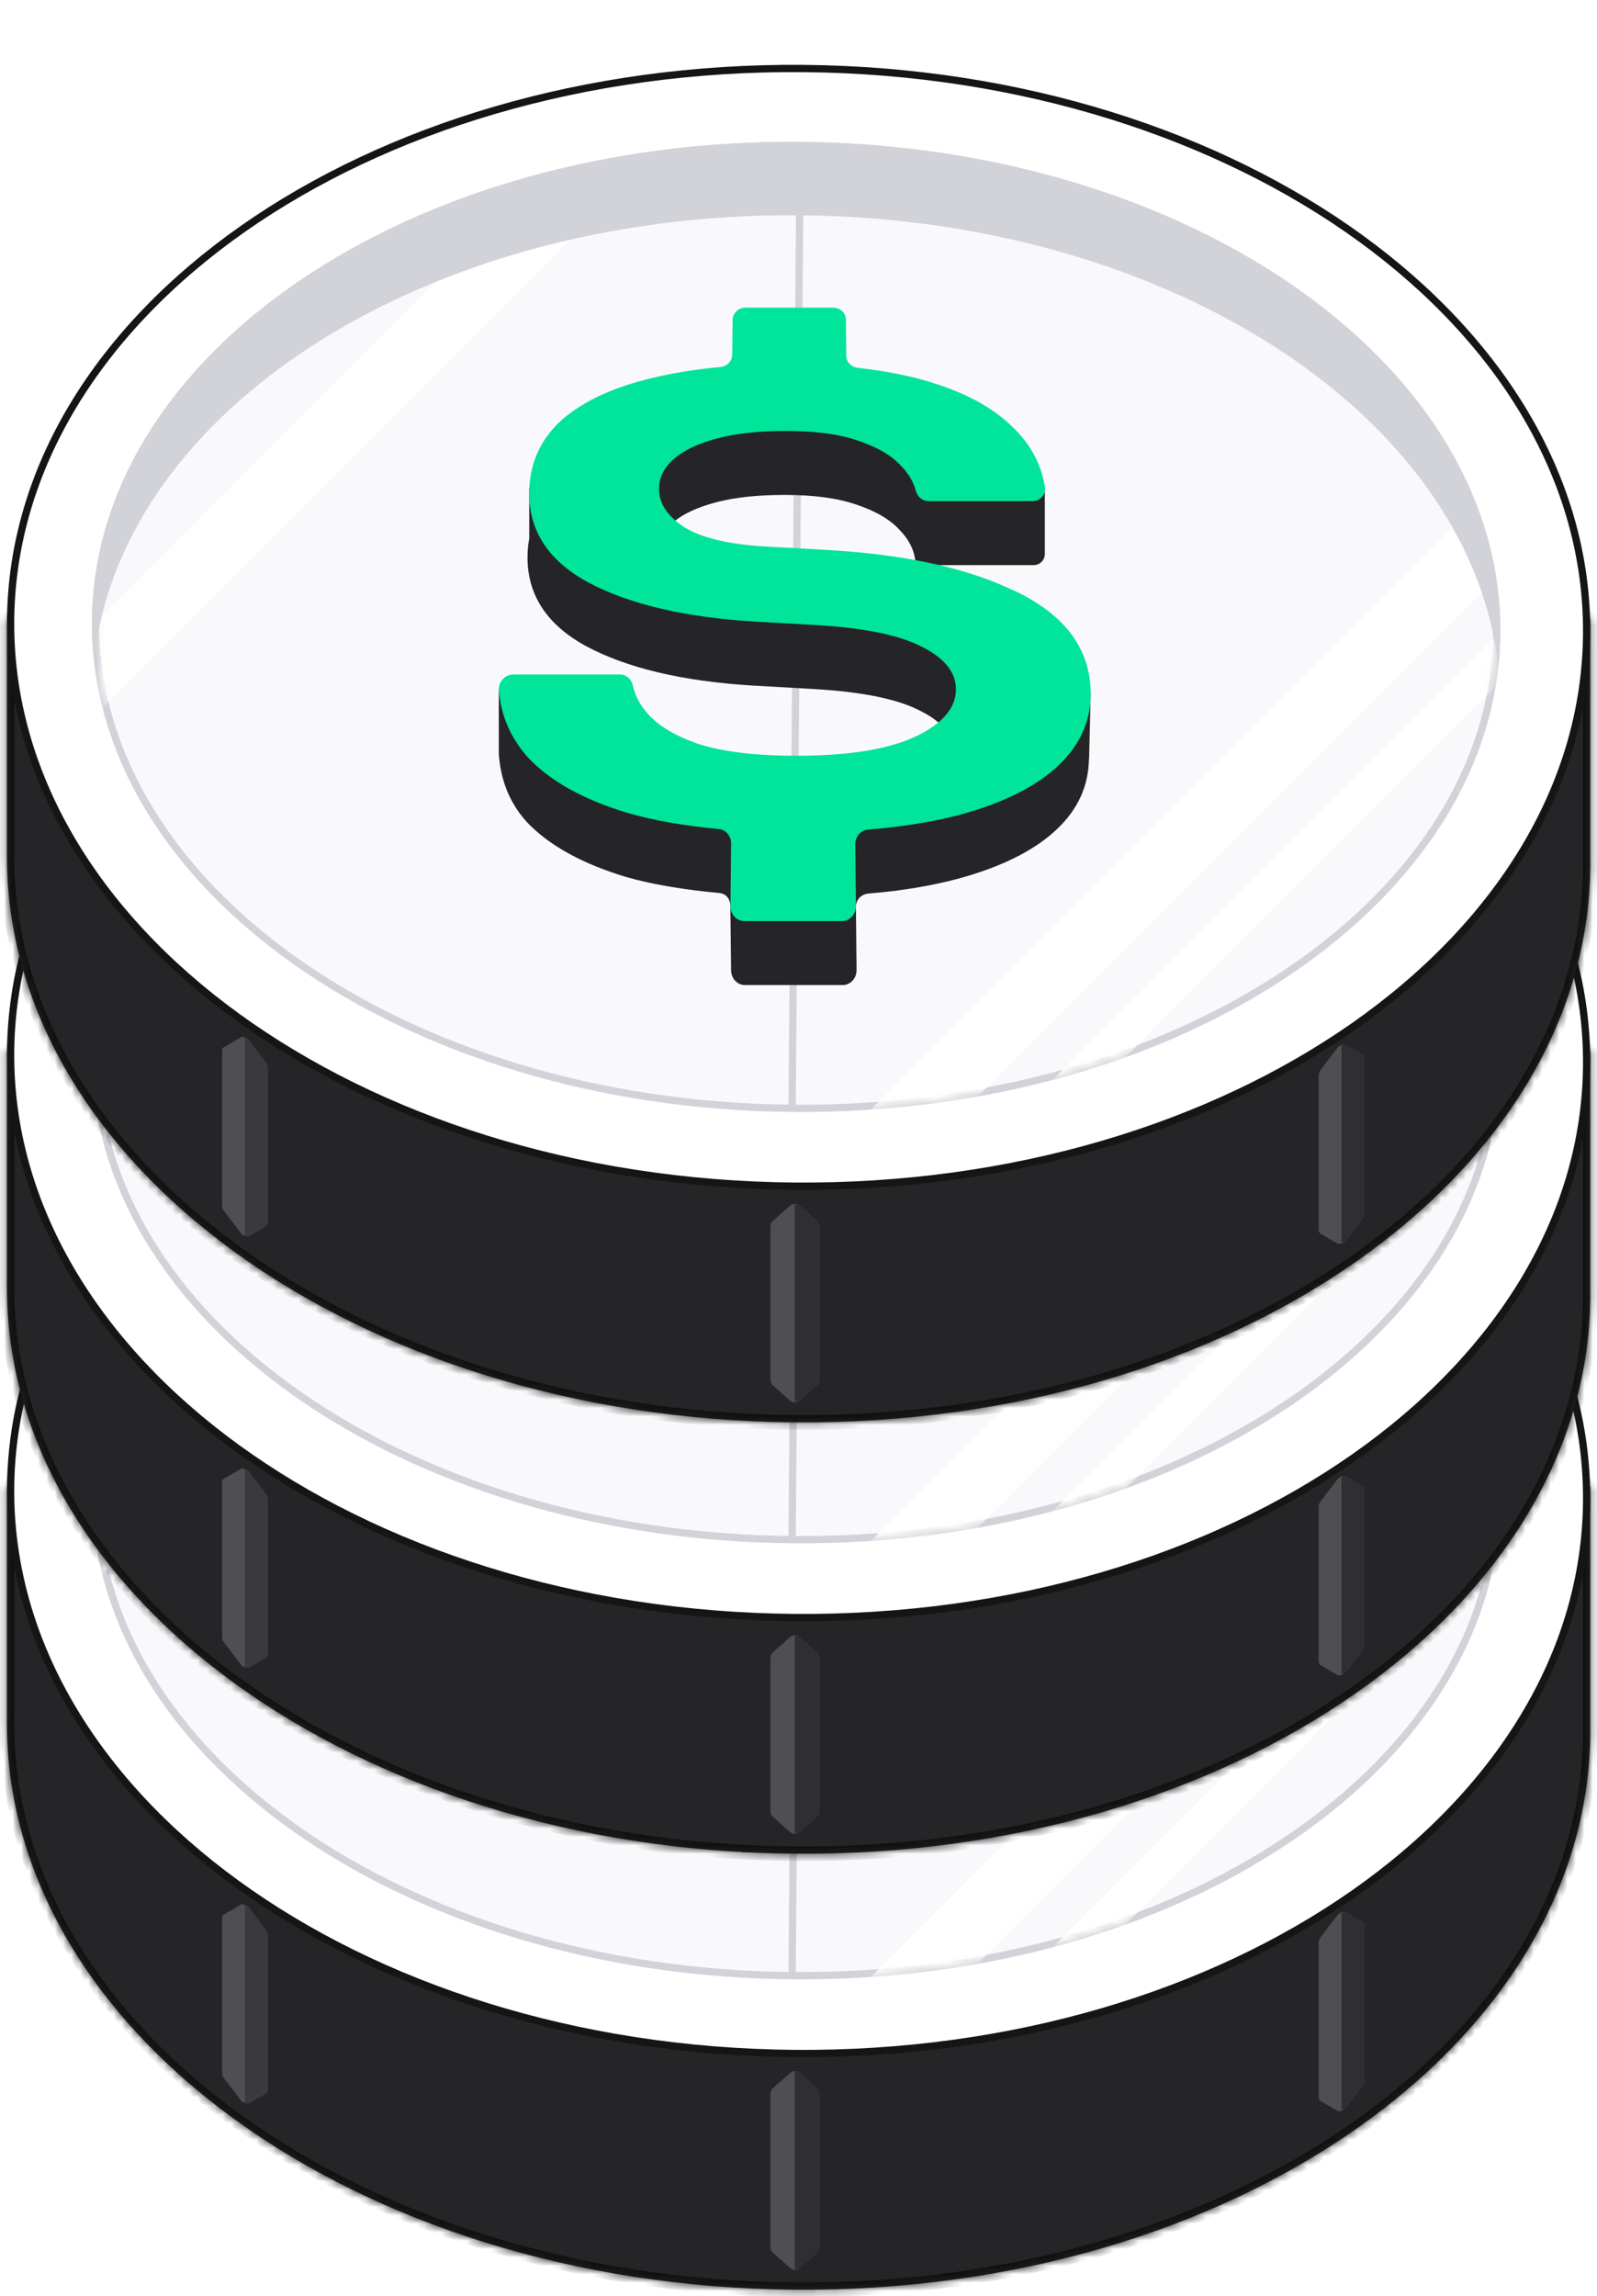 <svg width="190" height="273" viewBox="0 0 190 273" fill="none" xmlns="http://www.w3.org/2000/svg">
<g filter="url(#filter0_d_31750_201073)">
<mask id="path-1-inside-1_31750_201073" fill="white">
<path d="M94.447 265.33C120.541 265.557 144.187 258.221 161.337 246.223C178.478 234.225 189.048 217.623 189.199 199.272V169.855C189.199 169.855 121.676 131.806 95.582 131.579C69.487 131.352 0.83 169.855 0.83 169.855V197.637C0.679 215.978 10.965 232.76 27.898 245.06C44.831 257.351 68.353 265.103 94.447 265.33Z"/>
</mask>
<path d="M94.447 265.33C120.541 265.557 144.187 258.221 161.337 246.223C178.478 234.225 189.048 217.623 189.199 199.272V169.855C189.199 169.855 121.676 131.806 95.582 131.579C69.487 131.352 0.83 169.855 0.83 169.855V197.637C0.679 215.978 10.965 232.76 27.898 245.06C44.831 257.351 68.353 265.103 94.447 265.33Z" fill="#252527"/>
<path d="M161.337 246.223L161.832 246.931L161.832 246.931L161.337 246.223ZM189.199 199.272L190.063 199.28V199.272H189.199ZM189.199 169.855H190.063V169.35L189.623 169.102L189.199 169.855ZM0.83 169.855L0.407 169.101C0.135 169.254 -0.034 169.542 -0.034 169.855H0.83ZM0.83 197.637L1.694 197.644V197.637H0.83ZM27.898 245.06L27.39 245.759L27.39 245.759L27.898 245.06ZM94.439 266.194C120.693 266.422 144.518 259.043 161.832 246.931L160.842 245.515C143.855 257.398 120.39 264.692 94.455 264.466L94.439 266.194ZM161.832 246.931C179.135 234.82 189.909 217.983 190.063 199.28L188.335 199.265C188.187 217.264 177.82 233.631 160.841 245.515L161.832 246.931ZM190.063 199.272V169.855H188.335V199.272H190.063ZM189.199 169.855C189.623 169.102 189.623 169.102 189.622 169.102C189.622 169.101 189.621 169.101 189.62 169.1C189.617 169.099 189.614 169.097 189.61 169.095C189.602 169.09 189.589 169.083 189.573 169.074C189.54 169.056 189.491 169.028 189.426 168.992C189.297 168.92 189.105 168.812 188.854 168.673C188.352 168.393 187.612 167.983 186.662 167.462C184.762 166.419 182.018 164.93 178.645 163.143C171.9 159.568 162.632 154.799 152.545 150.021C142.461 145.245 131.547 140.455 121.51 136.843C111.501 133.24 102.27 130.773 95.589 130.715L95.574 132.443C101.941 132.498 110.935 134.873 120.925 138.468C130.888 142.054 141.747 146.819 151.806 151.583C161.862 156.346 171.106 161.103 177.836 164.67C181.201 166.453 183.937 167.938 185.831 168.977C186.778 169.496 187.515 169.904 188.014 170.182C188.264 170.321 188.454 170.428 188.582 170.499C188.646 170.535 188.694 170.562 188.727 170.58C188.743 170.59 188.755 170.596 188.763 170.601C188.767 170.603 188.77 170.605 188.772 170.606C188.773 170.606 188.774 170.607 188.774 170.607C188.775 170.607 188.775 170.608 189.199 169.855ZM95.589 130.715C88.902 130.657 79.595 133.069 69.48 136.65C59.336 140.241 48.279 145.045 38.053 149.85C27.825 154.656 18.415 159.468 11.563 163.078C8.136 164.883 5.349 166.388 3.417 167.443C2.451 167.97 1.699 168.384 1.189 168.667C0.933 168.808 0.738 168.917 0.607 168.99C0.541 169.026 0.491 169.054 0.458 169.073C0.441 169.082 0.429 169.089 0.42 169.094C0.416 169.096 0.413 169.098 0.411 169.099C0.409 169.1 0.409 169.101 0.408 169.101C0.408 169.101 0.407 169.101 0.83 169.855C1.252 170.608 1.253 170.608 1.253 170.608C1.254 170.608 1.254 170.607 1.255 170.607C1.257 170.606 1.26 170.604 1.264 170.602C1.273 170.597 1.285 170.59 1.301 170.581C1.334 170.563 1.383 170.535 1.448 170.499C1.578 170.427 1.772 170.319 2.026 170.178C2.533 169.897 3.282 169.485 4.245 168.959C6.17 167.909 8.95 166.408 12.368 164.607C19.205 161.005 28.59 156.205 38.788 151.414C48.988 146.621 59.988 141.843 70.056 138.278C80.153 134.704 89.214 132.388 95.574 132.443L95.589 130.715ZM-0.034 169.855V197.637H1.694V169.855H-0.034ZM-0.034 197.63C-0.188 216.323 10.298 233.343 27.39 245.759L28.405 244.361C11.632 232.177 1.545 215.634 1.694 197.644L-0.034 197.63ZM27.39 245.759C44.484 258.167 68.186 265.966 94.439 266.194L94.455 264.466C68.519 264.241 45.177 256.534 28.405 244.361L27.39 245.759Z" fill="#101010" mask="url(#path-1-inside-1_31750_201073)"/>
<mask id="mask0_31750_201073" style="mask-type:alpha" maskUnits="userSpaceOnUse" x="0" y="131" width="190" height="135">
<mask id="path-3-inside-2_31750_201073" fill="white">
<path d="M94.447 265.315C120.541 265.542 144.187 258.205 161.337 246.207C178.478 234.21 189.048 217.608 189.199 199.257V169.839C189.199 169.839 121.676 131.79 95.582 131.563C69.487 131.337 0.83 169.839 0.83 169.839V197.621C0.679 215.963 10.965 232.744 27.898 245.044C44.831 257.335 68.353 265.088 94.447 265.315Z"/>
</mask>
<path d="M94.447 265.315C120.541 265.542 144.187 258.205 161.337 246.207C178.478 234.21 189.048 217.608 189.199 199.257V169.839C189.199 169.839 121.676 131.79 95.582 131.563C69.487 131.337 0.83 169.839 0.83 169.839V197.621C0.679 215.963 10.965 232.744 27.898 245.044C44.831 257.335 68.353 265.088 94.447 265.315Z" fill="#252527"/>
<path d="M161.337 246.207L161.832 246.915L161.832 246.915L161.337 246.207ZM189.199 199.257L190.063 199.264V199.257H189.199ZM189.199 169.839H190.063V169.334L189.623 169.087L189.199 169.839ZM0.83 169.839L0.407 169.086C0.135 169.239 -0.034 169.527 -0.034 169.839H0.83ZM0.83 197.621L1.694 197.628V197.621H0.83ZM27.898 245.044L27.39 245.743L27.39 245.744L27.898 245.044ZM94.439 266.179C120.693 266.407 144.518 259.027 161.832 246.915L160.842 245.499C143.855 257.383 120.39 264.676 94.455 264.451L94.439 266.179ZM161.832 246.915C179.135 234.804 189.909 217.967 190.063 199.264L188.335 199.25C188.187 217.248 177.82 233.615 160.841 245.5L161.832 246.915ZM190.063 199.257V169.839H188.335V199.257H190.063ZM189.199 169.839C189.623 169.087 189.623 169.086 189.622 169.086C189.622 169.086 189.621 169.085 189.62 169.085C189.617 169.084 189.614 169.082 189.61 169.079C189.602 169.075 189.589 169.068 189.573 169.058C189.54 169.04 189.491 169.013 189.426 168.976C189.297 168.904 189.105 168.797 188.854 168.657C188.352 168.377 187.612 167.968 186.662 167.446C184.762 166.404 182.018 164.915 178.645 163.127C171.9 159.553 162.632 154.783 152.545 150.006C142.461 145.229 131.547 140.439 121.51 136.827C111.501 133.224 102.27 130.758 95.589 130.7L95.574 132.427C101.941 132.483 110.935 134.857 120.925 138.453C130.888 142.038 141.747 146.803 151.806 151.567C161.862 156.33 171.106 161.087 177.836 164.654C181.201 166.437 183.937 167.922 185.831 168.961C186.778 169.481 187.515 169.889 188.014 170.167C188.264 170.306 188.454 170.412 188.582 170.484C188.646 170.52 188.694 170.547 188.727 170.565C188.743 170.574 188.755 170.581 188.763 170.585C188.767 170.587 188.77 170.589 188.772 170.59C188.773 170.591 188.774 170.591 188.774 170.592C188.775 170.592 188.775 170.592 189.199 169.839ZM95.589 130.7C88.902 130.641 79.595 133.053 69.48 136.634C59.336 140.225 48.279 145.03 38.053 149.834C27.825 154.64 18.415 159.452 11.563 163.062C8.136 164.868 5.349 166.373 3.417 167.427C2.451 167.954 1.699 168.368 1.189 168.651C0.933 168.792 0.738 168.901 0.607 168.974C0.541 169.011 0.491 169.039 0.458 169.057C0.441 169.067 0.429 169.074 0.42 169.078C0.416 169.081 0.413 169.083 0.411 169.084C0.409 169.084 0.409 169.085 0.408 169.085C0.408 169.086 0.407 169.086 0.83 169.839C1.252 170.593 1.253 170.593 1.253 170.592C1.254 170.592 1.254 170.592 1.255 170.591C1.257 170.59 1.26 170.588 1.264 170.586C1.273 170.581 1.285 170.575 1.301 170.565C1.334 170.547 1.383 170.52 1.448 170.483C1.578 170.411 1.772 170.303 2.026 170.163C2.533 169.882 3.282 169.469 4.245 168.944C6.17 167.893 8.95 166.392 12.368 164.591C19.205 160.989 28.59 156.19 38.788 151.398C48.988 146.606 59.988 141.827 70.056 138.263C80.153 134.688 89.214 132.372 95.574 132.427L95.589 130.7ZM-0.034 169.839V197.621H1.694V169.839H-0.034ZM-0.034 197.614C-0.188 216.308 10.298 233.327 27.39 245.743L28.405 244.345C11.632 232.161 1.545 215.618 1.694 197.628L-0.034 197.614ZM27.39 245.744C44.484 258.151 68.186 265.95 94.439 266.179L94.455 264.451C68.519 264.225 45.177 256.519 28.405 244.345L27.39 245.744Z" fill="#101010" mask="url(#path-3-inside-2_31750_201073)"/>
</mask>
<g mask="url(#mask0_31750_201073)">
<path d="M91.664 242.023C91.664 241.776 91.77 241.54 91.955 241.376L93.99 239.571C94.317 239.281 94.809 239.281 95.136 239.571L97.171 241.376C97.356 241.54 97.462 241.776 97.462 242.023V260.292C97.462 260.539 97.356 260.774 97.171 260.938L95.136 262.744C94.809 263.034 94.317 263.034 93.99 262.744L91.955 260.938C91.77 260.774 91.664 260.539 91.664 260.292V242.023Z" fill="#4F4F52"/>
<path d="M94.555 239.639C94.555 239.416 94.819 239.297 94.986 239.445L97.164 241.379C97.348 241.543 97.454 241.778 97.454 242.025V260.295C97.454 260.542 97.348 260.777 97.163 260.941L94.986 262.872C94.819 263.021 94.555 262.902 94.555 262.678L94.555 239.639Z" fill="#2F2F32"/>
<path d="M31.883 223.226C31.883 222.979 31.783 222.707 31.61 222.48L29.698 219.979C29.39 219.577 28.927 219.408 28.62 219.587L26.708 220.696C26.534 220.797 26.435 220.996 26.435 221.243V239.512C26.435 239.759 26.534 240.031 26.708 240.258L28.62 242.759C28.927 243.161 29.39 243.33 29.698 243.151L31.61 242.042C31.783 241.941 31.883 241.742 31.883 241.495V223.226Z" fill="#3A3A3C"/>
<path d="M29.156 219.85C29.156 219.626 28.908 219.417 28.751 219.508L26.514 220.806C26.462 220.836 26.432 220.896 26.432 220.97V239.784C26.432 239.858 26.462 239.939 26.514 240.007L28.75 242.934C28.907 243.139 29.156 243.111 29.156 242.887L29.156 219.85Z" fill="#4F4F52"/>
<path d="M156.883 224.116C156.883 223.869 156.982 223.598 157.156 223.371L159.068 220.869C159.376 220.467 159.838 220.299 160.146 220.477L162.058 221.587C162.231 221.687 162.331 221.886 162.331 222.133V240.403C162.331 240.65 162.231 240.921 162.058 241.149L160.146 243.65C159.838 244.052 159.376 244.22 159.068 244.042L157.156 242.933C156.982 242.832 156.883 242.633 156.883 242.386V224.116Z" fill="#4F4F52"/>
<path d="M159.602 220.725C159.602 220.501 159.85 220.292 160.007 220.383L162.244 221.681C162.296 221.711 162.326 221.771 162.326 221.845V240.659C162.326 240.733 162.296 240.814 162.244 240.882L160.007 243.809C159.85 244.014 159.602 243.986 159.602 243.762L159.602 220.725Z" fill="#2F2F32"/>
</g>
<path d="M161.089 218.217C144.021 230.157 120.465 237.472 94.451 237.246C68.436 237.02 45.004 229.291 28.151 217.058C11.299 204.816 1.112 188.154 1.262 169.988C1.412 151.823 11.88 135.339 28.949 123.388C46.008 111.448 69.563 104.133 95.578 104.359C121.592 104.585 145.025 112.315 161.877 124.547C178.73 136.789 188.917 153.451 188.767 171.617C188.617 189.792 178.149 206.276 161.089 218.217Z" fill="white" stroke="#151515" stroke-width="0.864"/>
<path d="M94.236 227.994C117.342 228.192 138.27 221.915 153.439 211.637C168.609 201.357 177.936 187.151 178.067 171.479C178.198 155.806 169.115 141.441 154.123 130.898C139.133 120.366 118.308 113.722 95.202 113.515L94.236 227.994ZM94.236 227.994C71.13 227.787 50.305 221.143 35.315 210.61C20.323 200.067 11.24 185.703 11.371 170.03C11.502 154.358 20.828 140.152 35.999 129.872C51.167 119.594 72.096 113.317 95.202 113.515L94.236 227.994Z" fill="#F9F9FC" stroke="#D2D2D9" stroke-width="0.864"/>
<mask id="mask1_31750_201073" style="mask-type:alpha" maskUnits="userSpaceOnUse" x="12" y="113" width="166" height="115">
<path d="M94.25 227.626C117.111 227.821 137.837 221.612 152.876 211.421C167.915 201.231 177.22 187.106 177.35 171.47C177.481 155.835 168.418 141.551 153.557 131.1C138.695 120.658 118.072 114.085 95.211 113.879C72.35 113.684 51.623 119.893 36.585 130.084C21.546 140.274 12.241 154.399 12.111 170.035C11.98 185.67 21.043 199.954 35.904 210.405C50.766 220.847 71.389 227.42 94.25 227.626Z" fill="#F9F9FC"/>
<path d="M94.25 227.626C117.111 227.821 137.837 221.612 152.876 211.421C167.915 201.231 177.22 187.106 177.35 171.47C177.481 155.835 168.418 141.551 153.557 131.1C138.695 120.658 118.072 114.085 95.211 113.879C72.35 113.684 51.623 119.893 36.585 130.084C21.546 140.274 12.241 154.399 12.111 170.035C11.98 185.67 21.043 199.954 35.904 210.405C50.766 220.847 71.389 227.42 94.25 227.626Z" stroke="#D2D2D9"/>
</mask>
<g mask="url(#mask1_31750_201073)">
<rect x="182.008" y="149.742" width="7.875" height="155.599" transform="rotate(45 182.008 149.742)" fill="white"/>
<rect x="192.977" y="156.852" width="4.214" height="155.599" transform="rotate(45 192.977 156.852)" fill="white"/>
<rect x="87" y="94.656" width="7.722" height="154.002" transform="rotate(45 87 94.656)" fill="white"/>
</g>
<path d="M11.174 174.727C12.725 160.482 21.809 147.693 35.757 138.241C51.007 127.908 72.024 121.611 95.206 121.81C118.388 122.018 139.301 128.683 154.371 139.272C167.938 148.813 176.74 161.504 178.264 175.509C178.408 174.179 178.488 172.836 178.499 171.482C178.631 155.627 169.442 141.143 154.371 130.545C139.301 119.956 118.388 113.291 95.206 113.083C72.024 112.884 51.007 119.181 35.757 129.514C20.507 139.848 11.071 154.171 10.939 170.026C10.926 171.608 11.005 173.176 11.174 174.727Z" fill="#D2D2D9"/>
<path d="M129.722 178.715L128.276 180.937C126.857 178.129 124.22 175.822 120.381 174.017C114.69 171.294 107.202 169.696 97.908 169.195L91.129 168.817C86.534 168.571 83.197 167.777 81.127 166.434C79.141 165.101 78.177 163.579 78.224 161.868C78.252 160.506 78.886 159.315 80.096 158.303C81.306 157.292 83.027 156.498 85.258 155.921C87.48 155.344 90.174 155.061 93.332 155.061C96.811 155.061 99.667 155.439 101.888 156.214C104.195 156.98 105.916 157.991 107.051 159.249C108.27 160.506 108.904 161.896 108.932 163.409H122.981C123.709 163.409 124.305 162.813 124.305 162.085V154.654L121.554 154.247L120.939 155.278C120.712 155.032 120.485 154.786 120.239 154.559C117.781 152.139 114.264 150.296 109.679 149.019C107.334 148.357 104.725 147.875 101.86 147.563C101.085 147.478 100.489 146.854 100.489 146.098L100.451 141.853C100.451 141.049 99.771 140.406 98.939 140.406H88.482C87.66 140.406 86.979 141.059 86.969 141.853L86.922 145.994C86.922 146.76 86.298 147.384 85.523 147.459C82.526 147.733 79.775 148.187 77.26 148.802C72.76 149.88 69.243 151.506 66.718 153.69C66.434 153.935 66.179 154.2 65.924 154.465L62.965 154.238V160.26C62.87 160.78 62.804 161.31 62.776 161.858C62.549 166.623 64.837 170.358 69.677 173.014C74.556 175.643 81.212 177.222 89.626 177.732L96.499 178.12C102.229 178.432 106.464 179.245 109.197 180.587C112.024 181.93 113.47 183.613 113.527 185.655C113.593 187.915 112.014 189.815 108.809 191.356C105.585 192.897 100.82 193.682 94.542 193.682C89.768 193.682 85.93 193.228 83.017 192.32C80.2 191.365 78.139 190.136 76.844 188.661C75.917 187.603 75.341 186.506 75.104 185.371C74.944 184.596 74.338 184.019 73.573 184.019H71.625V178.299L59.344 178.139V185.853C59.561 188.869 60.535 191.564 62.653 193.928C65.3 196.726 69.261 198.919 74.528 200.498C77.666 201.396 81.533 202.02 85.561 202.389C86.412 202.465 86.903 203.117 86.894 204.025L86.979 211.55C86.969 212.534 87.707 213.337 88.624 213.337H100.262C101.179 213.337 101.917 212.534 101.907 211.55L101.832 204.072C101.832 203.155 102.484 202.531 103.344 202.455C107.334 202.124 110.653 201.557 113.829 200.735C119.105 199.317 123.076 197.341 125.742 194.807C128.257 192.434 129.514 189.635 129.552 186.449L129.571 186.496L129.76 178.706L129.722 178.715Z" fill="#252527"/>
<path d="M120.563 166.407C114.872 163.684 107.384 162.087 98.09 161.585L91.311 161.207C86.716 160.961 83.379 160.167 81.308 158.825C79.323 157.492 78.359 155.97 78.406 154.258C78.434 152.897 79.068 151.706 80.278 150.694C81.488 149.682 83.209 148.888 85.44 148.312C87.662 147.735 90.356 147.451 93.514 147.451C96.993 147.451 99.849 147.829 102.07 148.605C104.377 149.37 106.098 150.382 107.232 151.639C108.102 152.538 108.669 153.502 108.944 154.533C109.133 155.26 109.738 155.799 110.485 155.799H122.842C123.768 155.799 124.468 154.996 124.316 154.079C123.853 151.318 122.548 148.945 120.431 146.95C117.973 144.53 114.456 142.686 109.87 141.41C107.525 140.748 104.916 140.266 102.051 139.954C101.276 139.869 100.68 139.245 100.68 138.488L100.643 134.243C100.643 133.44 99.962 132.797 99.13 132.797H88.673C87.851 132.797 87.17 133.449 87.161 134.243L87.113 138.384C87.113 139.15 86.49 139.774 85.714 139.85C82.717 140.124 79.966 140.578 77.451 141.192C72.951 142.27 69.434 143.896 66.909 146.08C64.442 148.274 63.128 150.997 62.976 154.249C62.749 159.014 65.037 162.748 69.878 165.405C74.757 168.033 81.412 169.612 89.827 170.123L96.7 170.51C102.43 170.822 106.665 171.635 109.397 172.978C112.224 174.321 113.671 176.003 113.728 178.046C113.794 180.305 112.215 182.205 109.01 183.747C105.786 185.288 101.021 186.072 94.743 186.072C89.969 186.072 86.13 185.619 83.218 184.711C80.401 183.756 78.34 182.527 77.044 181.052C76.118 179.993 75.541 178.896 75.305 177.762C75.144 176.987 74.539 176.41 73.773 176.41H61.048C60.093 176.41 59.289 177.27 59.355 178.254C59.573 181.269 60.736 183.955 62.853 186.318C65.501 189.117 69.462 191.31 74.728 192.889C77.867 193.787 81.46 194.411 85.487 194.78C86.338 194.855 86.99 195.602 86.981 196.51L86.906 203.941C86.896 204.924 87.633 205.728 88.55 205.728H100.189C101.106 205.728 101.843 204.924 101.834 203.941L101.758 196.586C101.758 195.669 102.411 194.922 103.271 194.855C107.261 194.525 110.853 193.957 114.03 193.135C119.306 191.717 123.276 189.741 125.943 187.207C128.665 184.635 129.932 181.581 129.753 178.064C129.497 173.025 126.444 169.158 120.62 166.417L120.563 166.407Z" fill="#00E599"/>
</g>
<g filter="url(#filter1_d_31750_201073)">
<mask id="path-20-inside-3_31750_201073" fill="white">
<path d="M94.447 213.494C120.541 213.721 144.187 206.385 161.337 194.387C178.478 182.389 189.048 165.787 189.199 147.437V118.019C189.199 118.019 121.676 79.97 95.582 79.743C69.487 79.516 0.83 118.019 0.83 118.019V145.801C0.679 164.142 10.965 180.924 27.898 193.224C44.831 205.515 68.353 213.267 94.447 213.494Z"/>
</mask>
<path d="M94.447 213.494C120.541 213.721 144.187 206.385 161.337 194.387C178.478 182.389 189.048 165.787 189.199 147.437V118.019C189.199 118.019 121.676 79.97 95.582 79.743C69.487 79.516 0.83 118.019 0.83 118.019V145.801C0.679 164.142 10.965 180.924 27.898 193.224C44.831 205.515 68.353 213.267 94.447 213.494Z" fill="#252527"/>
<path d="M161.337 194.387L161.832 195.095L161.832 195.095L161.337 194.387ZM189.199 147.437L190.063 147.444V147.437H189.199ZM189.199 118.019H190.063V117.514L189.623 117.266L189.199 118.019ZM0.83 118.019L0.407 117.265C0.135 117.418 -0.034 117.706 -0.034 118.019H0.83ZM0.83 145.801L1.694 145.808V145.801H0.83ZM27.898 193.224L27.39 193.923L27.39 193.923L27.898 193.224ZM94.439 214.358C120.693 214.586 144.518 207.207 161.832 195.095L160.842 193.679C143.855 205.562 120.39 212.856 94.455 212.63L94.439 214.358ZM161.832 195.095C179.135 182.984 189.909 166.147 190.063 147.444L188.335 147.429C188.187 165.428 177.82 181.795 160.841 193.679L161.832 195.095ZM190.063 147.437V118.019H188.335V147.437H190.063ZM189.199 118.019C189.623 117.266 189.623 117.266 189.622 117.266C189.622 117.265 189.621 117.265 189.62 117.264C189.617 117.263 189.614 117.261 189.61 117.259C189.602 117.254 189.589 117.247 189.573 117.238C189.54 117.22 189.491 117.192 189.426 117.156C189.297 117.084 189.105 116.976 188.854 116.837C188.352 116.557 187.612 116.147 186.662 115.626C184.762 114.584 182.018 113.094 178.645 111.307C171.9 107.732 162.632 102.963 152.545 98.185C142.461 93.409 131.547 88.619 121.51 85.007C111.501 81.404 102.27 78.937 95.589 78.879L95.574 80.607C101.941 80.662 110.935 83.037 120.925 86.632C130.888 90.218 141.747 94.983 151.806 99.747C161.862 104.51 171.106 109.267 177.836 112.834C181.201 114.617 183.937 116.102 185.831 117.141C186.778 117.661 187.515 118.069 188.014 118.346C188.264 118.485 188.454 118.592 188.582 118.664C188.646 118.699 188.694 118.726 188.727 118.745C188.743 118.754 188.755 118.76 188.763 118.765C188.767 118.767 188.77 118.769 188.772 118.77C188.773 118.771 188.774 118.771 188.774 118.771C188.775 118.771 188.775 118.772 189.199 118.019ZM95.589 78.879C88.902 78.821 79.595 81.233 69.48 84.814C59.336 88.405 48.279 93.209 38.053 98.014C27.825 102.82 18.415 107.632 11.563 111.242C8.136 113.047 5.349 114.552 3.417 115.607C2.451 116.134 1.699 116.548 1.189 116.831C0.933 116.972 0.738 117.081 0.607 117.154C0.541 117.19 0.491 117.218 0.458 117.237C0.441 117.246 0.429 117.253 0.42 117.258C0.416 117.26 0.413 117.262 0.411 117.264C0.409 117.264 0.409 117.265 0.408 117.265C0.408 117.265 0.407 117.265 0.83 118.019C1.252 118.772 1.253 118.772 1.253 118.772C1.254 118.772 1.254 118.771 1.255 118.771C1.257 118.77 1.26 118.768 1.264 118.766C1.273 118.761 1.285 118.754 1.301 118.745C1.334 118.727 1.383 118.699 1.448 118.663C1.578 118.591 1.772 118.483 2.026 118.342C2.533 118.061 3.282 117.649 4.245 117.123C6.17 116.073 8.95 114.572 12.368 112.771C19.205 109.169 28.59 104.369 38.788 99.578C48.988 94.785 59.988 90.007 70.056 86.442C80.153 82.868 89.214 80.552 95.574 80.607L95.589 78.879ZM-0.034 118.019V145.801H1.694V118.019H-0.034ZM-0.034 145.794C-0.188 164.487 10.298 181.507 27.39 193.923L28.405 192.525C11.632 180.341 1.545 163.798 1.694 145.808L-0.034 145.794ZM27.39 193.923C44.484 206.331 68.186 214.13 94.439 214.358L94.455 212.63C68.519 212.405 45.177 204.699 28.405 192.525L27.39 193.923Z" fill="#101010" mask="url(#path-20-inside-3_31750_201073)"/>
<mask id="mask2_31750_201073" style="mask-type:alpha" maskUnits="userSpaceOnUse" x="0" y="79" width="190" height="135">
<mask id="path-22-inside-4_31750_201073" fill="white">
<path d="M94.447 213.487C120.541 213.713 144.187 206.377 161.337 194.379C178.478 182.382 189.048 165.78 189.199 147.429V118.011C189.199 118.011 121.676 79.962 95.582 79.735C69.487 79.508 0.83 118.011 0.83 118.011V145.793C0.679 164.135 10.965 180.916 27.898 193.216C44.831 205.507 68.353 213.26 94.447 213.487Z"/>
</mask>
<path d="M94.447 213.487C120.541 213.713 144.187 206.377 161.337 194.379C178.478 182.382 189.048 165.78 189.199 147.429V118.011C189.199 118.011 121.676 79.962 95.582 79.735C69.487 79.508 0.83 118.011 0.83 118.011V145.793C0.679 164.135 10.965 180.916 27.898 193.216C44.831 205.507 68.353 213.26 94.447 213.487Z" fill="#252527"/>
<path d="M161.337 194.379L161.832 195.087L161.832 195.087L161.337 194.379ZM189.199 147.429L190.063 147.436V147.429H189.199ZM189.199 118.011H190.063V117.506L189.623 117.258L189.199 118.011ZM0.83 118.011L0.407 117.258C0.135 117.41 -0.034 117.699 -0.034 118.011H0.83ZM0.83 145.793L1.694 145.8V145.793H0.83ZM27.898 193.216L27.39 193.915L27.39 193.915L27.898 193.216ZM94.439 214.35C120.693 214.579 144.518 207.199 161.832 195.087L160.842 193.671C143.855 205.555 120.39 212.848 94.455 212.623L94.439 214.35ZM161.832 195.087C179.135 182.976 189.909 166.139 190.063 147.436L188.335 147.422C188.187 165.42 177.82 181.787 160.841 193.671L161.832 195.087ZM190.063 147.429V118.011H188.335V147.429H190.063ZM189.199 118.011C189.623 117.258 189.623 117.258 189.622 117.258C189.622 117.258 189.621 117.257 189.62 117.257C189.617 117.255 189.614 117.254 189.61 117.251C189.602 117.247 189.589 117.24 189.573 117.23C189.54 117.212 189.491 117.184 189.426 117.148C189.297 117.076 189.105 116.969 188.854 116.829C188.352 116.549 187.612 116.14 186.662 115.618C184.762 114.576 182.018 113.087 178.645 111.299C171.9 107.724 162.632 102.955 152.545 98.178C142.461 93.401 131.547 88.611 121.51 84.999C111.501 81.396 102.27 78.93 95.589 78.871L95.574 80.599C101.941 80.655 110.935 83.029 120.925 86.625C130.888 90.21 141.747 94.975 151.806 99.739C161.862 104.502 171.106 109.259 177.836 112.826C181.201 114.609 183.937 116.094 185.831 117.133C186.778 117.653 187.515 118.061 188.014 118.339C188.264 118.478 188.454 118.584 188.582 118.656C188.646 118.692 188.694 118.719 188.727 118.737C188.743 118.746 188.755 118.753 188.763 118.757C188.767 118.759 188.77 118.761 188.772 118.762C188.773 118.763 188.774 118.763 188.774 118.763C188.775 118.764 188.775 118.764 189.199 118.011ZM95.589 78.871C88.902 78.813 79.595 81.225 69.48 84.806C59.336 88.397 48.279 93.201 38.053 98.006C27.825 102.812 18.415 107.624 11.563 111.234C8.136 113.04 5.349 114.545 3.417 115.599C2.451 116.126 1.699 116.54 1.189 116.823C0.933 116.964 0.738 117.073 0.607 117.146C0.541 117.183 0.491 117.21 0.458 117.229C0.441 117.238 0.429 117.246 0.42 117.25C0.416 117.253 0.413 117.254 0.411 117.256C0.409 117.256 0.409 117.257 0.408 117.257C0.408 117.257 0.407 117.258 0.83 118.011C1.252 118.765 1.253 118.765 1.253 118.764C1.254 118.764 1.254 118.764 1.255 118.763C1.257 118.762 1.26 118.76 1.264 118.758C1.273 118.753 1.285 118.746 1.301 118.737C1.334 118.719 1.383 118.692 1.448 118.655C1.578 118.583 1.772 118.475 2.026 118.335C2.533 118.053 3.282 117.641 4.245 117.115C6.17 116.065 8.95 114.564 12.368 112.763C19.205 109.161 28.59 104.362 38.788 99.57C48.988 94.778 59.988 89.999 70.056 86.435C80.153 82.86 89.214 80.544 95.574 80.599L95.589 78.871ZM-0.034 118.011V145.793H1.694V118.011H-0.034ZM-0.034 145.786C-0.188 164.479 10.298 181.499 27.39 193.915L28.405 192.517C11.632 180.333 1.545 163.79 1.694 145.8L-0.034 145.786ZM27.39 193.915C44.484 206.323 68.186 214.122 94.439 214.35L94.455 212.623C68.519 212.397 45.177 204.691 28.405 192.517L27.39 193.915Z" fill="#101010" mask="url(#path-22-inside-4_31750_201073)"/>
</mask>
<g mask="url(#mask2_31750_201073)">
<path d="M91.664 190.195C91.664 189.947 91.77 189.712 91.955 189.548L93.99 187.743C94.317 187.453 94.809 187.453 95.136 187.743L97.171 189.548C97.356 189.712 97.462 189.947 97.462 190.195V208.464C97.462 208.711 97.356 208.946 97.171 209.11L95.136 210.916C94.809 211.206 94.317 211.206 93.99 210.916L91.955 209.11C91.77 208.946 91.664 208.711 91.664 208.464V190.195Z" fill="#4F4F52"/>
<path d="M94.555 187.811C94.555 187.588 94.819 187.469 94.986 187.617L97.164 189.551C97.348 189.715 97.454 189.95 97.454 190.197V208.466C97.454 208.714 97.348 208.949 97.163 209.113L94.986 211.044C94.819 211.193 94.555 211.074 94.555 210.85L94.555 187.811Z" fill="#2F2F32"/>
<path d="M31.883 171.405C31.883 171.158 31.783 170.887 31.61 170.66L29.698 168.159C29.39 167.756 28.927 167.588 28.62 167.766L26.708 168.876C26.534 168.976 26.435 169.175 26.435 169.423V187.692C26.435 187.939 26.534 188.21 26.708 188.438L28.62 190.939C28.927 191.341 29.39 191.509 29.698 191.331L31.61 190.222C31.783 190.121 31.883 189.922 31.883 189.675V171.405Z" fill="#3A3A3C"/>
<path d="M29.156 168.03C29.156 167.806 28.908 167.597 28.751 167.688L26.514 168.986C26.462 169.016 26.432 169.076 26.432 169.15V187.963C26.432 188.037 26.462 188.119 26.514 188.187L28.75 191.113C28.907 191.319 29.156 191.291 29.156 191.067L29.156 168.03Z" fill="#4F4F52"/>
<path d="M156.883 172.288C156.883 172.041 156.982 171.77 157.156 171.543L159.068 169.041C159.376 168.639 159.838 168.471 160.146 168.649L162.058 169.758C162.231 169.859 162.331 170.058 162.331 170.305V188.575C162.331 188.822 162.231 189.093 162.058 189.32L160.146 191.822C159.838 192.224 159.376 192.392 159.068 192.214L157.156 191.105C156.982 191.004 156.883 190.805 156.883 190.558V172.288Z" fill="#4F4F52"/>
<path d="M159.602 168.897C159.602 168.673 159.85 168.464 160.007 168.555L162.244 169.853C162.296 169.883 162.326 169.943 162.326 170.017V188.83C162.326 188.905 162.296 188.986 162.244 189.054L160.007 191.981C159.85 192.186 159.602 192.158 159.602 191.934L159.602 168.897Z" fill="#2F2F32"/>
</g>
<path d="M161.089 166.381C144.021 178.321 120.465 185.636 94.451 185.41C68.436 185.184 45.004 177.455 28.151 165.222C11.299 152.98 1.112 136.318 1.262 118.152C1.412 99.987 11.88 83.503 28.949 71.552C46.008 59.612 69.563 52.297 95.578 52.523C121.592 52.749 145.025 60.479 161.877 72.711C178.73 84.953 188.917 101.615 188.767 119.781C188.617 137.956 178.149 154.44 161.089 166.381Z" fill="white" stroke="#151515" stroke-width="0.864"/>
<path d="M94.236 176.15C117.342 176.348 138.27 170.072 153.439 159.793C168.609 149.513 177.936 135.308 178.067 119.635C178.198 103.962 169.115 89.598 154.123 79.055C139.133 68.522 118.308 61.878 95.202 61.671L94.236 176.15ZM94.236 176.15C71.13 175.943 50.305 169.299 35.315 158.767C20.323 148.224 11.24 133.859 11.371 118.186C11.502 102.514 20.828 88.308 35.999 78.028C51.167 67.75 72.096 61.473 95.202 61.671L94.236 176.15Z" fill="#F9F9FC" stroke="#D2D2D9" stroke-width="0.864"/>
<mask id="mask3_31750_201073" style="mask-type:alpha" maskUnits="userSpaceOnUse" x="12" y="62" width="166" height="114">
<path d="M94.25 175.79C117.111 175.985 137.837 169.776 152.876 159.585C167.915 149.395 177.22 135.27 177.35 119.634C177.481 103.999 168.418 89.716 153.557 79.264C138.695 68.822 118.072 62.249 95.211 62.044C72.35 61.848 51.623 68.057 36.585 78.248C21.546 88.438 12.241 102.563 12.111 118.199C11.98 133.834 21.043 148.118 35.904 158.569C50.766 169.011 71.389 175.584 94.25 175.79Z" fill="#F9F9FC"/>
<path d="M94.25 175.79C117.111 175.985 137.837 169.776 152.876 159.585C167.915 149.395 177.22 135.27 177.35 119.634C177.481 103.999 168.418 89.716 153.557 79.264C138.695 68.822 118.072 62.249 95.211 62.044C72.35 61.848 51.623 68.057 36.585 78.248C21.546 88.438 12.241 102.563 12.111 118.199C11.98 133.834 21.043 148.118 35.904 158.569C50.766 169.011 71.389 175.584 94.25 175.79Z" stroke="#D2D2D9"/>
</mask>
<g mask="url(#mask3_31750_201073)">
<rect x="182.008" y="97.906" width="7.875" height="155.599" transform="rotate(45 182.008 97.906)" fill="white"/>
<rect x="192.977" y="105.016" width="4.214" height="155.599" transform="rotate(45 192.977 105.016)" fill="white"/>
<rect x="87" y="42.82" width="7.722" height="154.002" transform="rotate(45 87 42.82)" fill="white"/>
</g>
<path d="M11.174 122.883C12.725 108.638 21.809 95.849 35.757 86.398C51.007 76.064 72.024 69.767 95.206 69.966C118.388 70.174 139.301 76.839 154.371 87.428C167.938 96.969 176.74 109.66 178.264 123.665C178.408 122.335 178.488 120.992 178.499 119.639C178.631 103.784 169.442 89.299 154.371 78.701C139.301 68.112 118.388 61.447 95.206 61.239C72.024 61.04 51.007 67.337 35.757 77.671C20.507 88.004 11.071 102.328 10.939 118.183C10.926 119.764 11.005 121.332 11.174 122.883Z" fill="#D2D2D9"/>
<path d="M129.722 126.879L128.276 129.101C126.857 126.293 124.22 123.986 120.381 122.181C114.69 119.458 107.202 117.86 97.908 117.359L91.129 116.981C86.534 116.735 83.197 115.941 81.127 114.598C79.141 113.265 78.177 111.743 78.224 110.032C78.252 108.67 78.886 107.479 80.096 106.467C81.306 105.456 83.027 104.662 85.258 104.085C87.48 103.508 90.174 103.225 93.332 103.225C96.811 103.225 99.667 103.603 101.888 104.378C104.195 105.144 105.916 106.155 107.051 107.413C108.27 108.67 108.904 110.06 108.932 111.573H122.981C123.709 111.573 124.305 110.977 124.305 110.249V102.818L121.554 102.412L120.939 103.442C120.712 103.196 120.485 102.95 120.239 102.724C117.781 100.303 114.264 98.46 109.679 97.183C107.334 96.521 104.725 96.039 101.86 95.727C101.085 95.642 100.489 95.018 100.489 94.262L100.451 90.017C100.451 89.213 99.771 88.57 98.939 88.57H88.482C87.66 88.57 86.979 89.223 86.969 90.017L86.922 94.158C86.922 94.924 86.298 95.548 85.523 95.623C82.526 95.897 79.775 96.351 77.26 96.966C72.76 98.044 69.243 99.67 66.718 101.854C66.434 102.1 66.179 102.364 65.924 102.629L62.965 102.402V108.425C62.87 108.945 62.804 109.474 62.776 110.022C62.549 114.787 64.837 118.522 69.677 121.178C74.556 123.807 81.212 125.386 89.626 125.896L96.499 126.284C102.229 126.596 106.464 127.409 109.197 128.751C112.024 130.094 113.47 131.777 113.527 133.819C113.593 136.079 112.014 137.979 108.809 139.52C105.585 141.061 100.82 141.846 94.542 141.846C89.768 141.846 85.93 141.392 83.017 140.484C80.2 139.529 78.139 138.3 76.844 136.825C75.917 135.767 75.341 134.67 75.104 133.535C74.944 132.76 74.338 132.183 73.573 132.183H71.625V126.463L59.344 126.303V134.018C59.561 137.033 60.535 139.728 62.653 142.092C65.3 144.89 69.261 147.083 74.528 148.662C77.666 149.561 81.533 150.185 85.561 150.553C86.412 150.629 86.903 151.281 86.894 152.189L86.979 159.715C86.969 160.698 87.707 161.501 88.624 161.501H100.262C101.179 161.501 101.917 160.698 101.907 159.715L101.832 152.236C101.832 151.319 102.484 150.695 103.344 150.619C107.334 150.289 110.653 149.721 113.829 148.899C119.105 147.481 123.076 145.505 125.742 142.971C128.257 140.598 129.514 137.799 129.552 134.613L129.571 134.66L129.76 126.87L129.722 126.879Z" fill="#252527"/>
<path d="M120.563 114.571C114.872 111.848 107.384 110.251 98.09 109.75L91.311 109.371C86.716 109.126 83.379 108.331 81.308 106.989C79.323 105.656 78.359 104.134 78.406 102.422C78.434 101.061 79.068 99.87 80.278 98.858C81.488 97.847 83.209 97.052 85.44 96.476C87.662 95.899 90.356 95.615 93.514 95.615C96.993 95.615 99.849 95.993 102.07 96.769C104.377 97.534 106.098 98.546 107.232 99.803C108.102 100.702 108.669 101.666 108.944 102.697C109.133 103.425 109.738 103.963 110.485 103.963H122.842C123.768 103.963 124.468 103.16 124.316 102.243C123.853 99.482 122.548 97.109 120.431 95.114C117.973 92.694 114.456 90.85 109.87 89.574C107.525 88.912 104.916 88.43 102.051 88.118C101.276 88.033 100.68 87.409 100.68 86.653L100.643 82.407C100.643 81.604 99.962 80.961 99.13 80.961H88.673C87.851 80.961 87.17 81.613 87.161 82.407L87.113 86.549C87.113 87.314 86.49 87.938 85.714 88.014C82.717 88.288 79.966 88.742 77.451 89.356C72.951 90.434 69.434 92.06 66.909 94.244C64.442 96.438 63.128 99.161 62.976 102.413C62.749 107.178 65.037 110.912 69.878 113.569C74.757 116.197 81.412 117.776 89.827 118.287L96.7 118.674C102.43 118.986 106.665 119.8 109.397 121.142C112.224 122.485 113.671 124.167 113.728 126.21C113.794 128.469 112.215 130.37 109.01 131.911C105.786 133.452 101.021 134.236 94.743 134.236C89.969 134.236 86.13 133.783 83.218 132.875C80.401 131.92 78.34 130.691 77.044 129.216C76.118 128.157 75.541 127.061 75.305 125.926C75.144 125.151 74.539 124.574 73.773 124.574H61.048C60.093 124.574 59.289 125.434 59.355 126.418C59.573 129.434 60.736 132.119 62.853 134.482C65.501 137.281 69.462 139.474 74.728 141.053C77.867 141.951 81.46 142.575 85.487 142.944C86.338 143.02 86.99 143.766 86.981 144.674L86.906 152.105C86.896 153.088 87.633 153.892 88.55 153.892H100.189C101.106 153.892 101.843 153.088 101.834 152.105L101.758 144.75C101.758 143.833 102.411 143.086 103.271 143.02C107.261 142.689 110.853 142.121 114.03 141.299C119.306 139.881 123.276 137.905 125.943 135.371C128.665 132.799 129.932 129.746 129.753 126.229C129.497 121.189 126.444 117.322 120.62 114.581L120.563 114.571Z" fill="#00E599"/>
</g>
<g filter="url(#filter2_d_31750_201073)">
<mask id="path-39-inside-5_31750_201073" fill="white">
<path d="M94.447 162.205C120.541 162.432 144.187 155.096 161.337 143.098C178.478 131.1 189.048 114.498 189.199 96.147V66.73C189.199 66.73 121.676 28.681 95.582 28.454C69.487 28.227 0.83 66.73 0.83 66.73V94.512C0.679 112.853 10.965 129.635 27.898 141.935C44.831 154.226 68.353 161.978 94.447 162.205Z"/>
</mask>
<path d="M94.447 162.205C120.541 162.432 144.187 155.096 161.337 143.098C178.478 131.1 189.048 114.498 189.199 96.147V66.73C189.199 66.73 121.676 28.681 95.582 28.454C69.487 28.227 0.83 66.73 0.83 66.73V94.512C0.679 112.853 10.965 129.635 27.898 141.935C44.831 154.226 68.353 161.978 94.447 162.205Z" fill="#252527"/>
<path d="M161.337 143.098L161.832 143.806L161.832 143.806L161.337 143.098ZM189.199 96.147L190.063 96.155V96.147H189.199ZM189.199 66.73H190.063V66.225L189.623 65.977L189.199 66.73ZM0.83 66.73L0.407 65.976C0.135 66.129 -0.034 66.417 -0.034 66.73H0.83ZM0.83 94.512L1.694 94.519V94.512H0.83ZM27.898 141.935L27.39 142.634L27.39 142.634L27.898 141.935ZM94.439 163.069C120.693 163.297 144.518 155.918 161.832 143.806L160.842 142.39C143.855 154.273 120.39 161.567 94.455 161.341L94.439 163.069ZM161.832 143.806C179.135 131.695 189.909 114.858 190.063 96.155L188.335 96.14C188.187 114.139 177.82 130.506 160.841 142.39L161.832 143.806ZM190.063 96.147V66.73H188.335V96.147H190.063ZM189.199 66.73C189.623 65.977 189.623 65.977 189.622 65.977C189.622 65.976 189.621 65.976 189.62 65.975C189.617 65.974 189.614 65.972 189.61 65.97C189.602 65.965 189.589 65.958 189.573 65.949C189.54 65.931 189.491 65.903 189.426 65.867C189.297 65.795 189.105 65.687 188.854 65.548C188.352 65.268 187.612 64.858 186.662 64.337C184.762 63.294 182.018 61.805 178.645 60.018C171.9 56.443 162.632 51.674 152.545 46.896C142.461 42.12 131.547 37.33 121.51 33.718C111.501 30.115 102.27 27.648 95.589 27.59L95.574 29.318C101.941 29.373 110.935 31.748 120.925 35.343C130.888 38.929 141.747 43.694 151.806 48.458C161.862 53.221 171.106 57.978 177.836 61.544C181.201 63.328 183.937 64.813 185.831 65.852C186.778 66.371 187.515 66.779 188.014 67.057C188.264 67.196 188.454 67.303 188.582 67.374C188.646 67.41 188.694 67.437 188.727 67.456C188.743 67.465 188.755 67.471 188.763 67.476C188.767 67.478 188.77 67.48 188.772 67.481C188.773 67.481 188.774 67.482 188.774 67.482C188.775 67.482 188.775 67.483 189.199 66.73ZM95.589 27.59C88.902 27.532 79.595 29.944 69.48 33.525C59.336 37.116 48.279 41.92 38.053 46.725C27.825 51.531 18.415 56.343 11.563 59.953C8.136 61.758 5.349 63.263 3.417 64.318C2.451 64.845 1.699 65.259 1.189 65.542C0.933 65.683 0.738 65.792 0.607 65.865C0.541 65.901 0.491 65.929 0.458 65.948C0.441 65.957 0.429 65.964 0.42 65.969C0.416 65.971 0.413 65.973 0.411 65.974C0.409 65.975 0.409 65.975 0.408 65.976C0.408 65.976 0.407 65.976 0.83 66.73C1.252 67.483 1.253 67.483 1.253 67.483C1.254 67.483 1.254 67.482 1.255 67.482C1.257 67.481 1.26 67.479 1.264 67.477C1.273 67.472 1.285 67.465 1.301 67.456C1.334 67.438 1.383 67.41 1.448 67.374C1.578 67.302 1.772 67.194 2.026 67.053C2.533 66.772 3.282 66.359 4.245 65.834C6.17 64.784 8.95 63.282 12.368 61.482C19.205 57.88 28.59 53.08 38.788 48.289C48.988 43.496 59.988 38.718 70.056 35.153C80.153 31.579 89.214 29.263 95.574 29.318L95.589 27.59ZM-0.034 66.73V94.512H1.694V66.73H-0.034ZM-0.034 94.505C-0.188 113.198 10.298 130.218 27.39 142.634L28.405 141.236C11.632 129.052 1.545 112.509 1.694 94.519L-0.034 94.505ZM27.39 142.634C44.484 155.042 68.186 162.841 94.439 163.069L94.455 161.341C68.519 161.116 45.177 153.409 28.405 141.236L27.39 142.634Z" fill="#101010" mask="url(#path-39-inside-5_31750_201073)"/>
<mask id="mask4_31750_201073" style="mask-type:alpha" maskUnits="userSpaceOnUse" x="0" y="28" width="190" height="135">
<mask id="path-41-inside-6_31750_201073" fill="white">
<path d="M94.447 162.19C120.541 162.417 144.187 155.08 161.337 143.082C178.478 131.085 189.048 114.483 189.199 96.132V66.714C189.199 66.714 121.676 28.665 95.582 28.439C69.487 28.212 0.83 66.714 0.83 66.714V94.496C0.679 112.838 10.965 129.619 27.898 141.919C44.831 154.21 68.353 161.963 94.447 162.19Z"/>
</mask>
<path d="M94.447 162.19C120.541 162.417 144.187 155.08 161.337 143.082C178.478 131.085 189.048 114.483 189.199 96.132V66.714C189.199 66.714 121.676 28.665 95.582 28.439C69.487 28.212 0.83 66.714 0.83 66.714V94.496C0.679 112.838 10.965 129.619 27.898 141.919C44.831 154.21 68.353 161.963 94.447 162.19Z" fill="#252527"/>
<path d="M161.337 143.082L161.832 143.79L161.832 143.79L161.337 143.082ZM189.199 96.132L190.063 96.139V96.132H189.199ZM189.199 66.714H190.063V66.209L189.623 65.962L189.199 66.714ZM0.83 66.714L0.407 65.961C0.135 66.114 -0.034 66.402 -0.034 66.714H0.83ZM0.83 94.496L1.694 94.503V94.496H0.83ZM27.898 141.919L27.39 142.618L27.39 142.619L27.898 141.919ZM94.439 163.054C120.693 163.282 144.518 155.902 161.832 143.79L160.842 142.374C143.855 154.258 120.39 161.551 94.455 161.326L94.439 163.054ZM161.832 143.79C179.135 131.679 189.909 114.842 190.063 96.139L188.335 96.125C188.187 114.123 177.82 130.49 160.841 142.375L161.832 143.79ZM190.063 96.132V66.714H188.335V96.132H190.063ZM189.199 66.714C189.623 65.962 189.623 65.961 189.622 65.961C189.622 65.961 189.621 65.96 189.62 65.96C189.617 65.959 189.614 65.957 189.61 65.954C189.602 65.95 189.589 65.943 189.573 65.933C189.54 65.915 189.491 65.888 189.426 65.851C189.297 65.779 189.105 65.672 188.854 65.532C188.352 65.252 187.612 64.843 186.662 64.322C184.762 63.279 182.018 61.79 178.645 60.002C171.9 56.428 162.632 51.658 152.545 46.881C142.461 42.104 131.547 37.314 121.51 33.702C111.501 30.099 102.27 27.633 95.589 27.575L95.574 29.302C101.941 29.358 110.935 31.732 120.925 35.328C130.888 38.913 141.747 43.678 151.806 48.442C161.862 53.205 171.106 57.962 177.836 61.529C181.201 63.312 183.937 64.797 185.831 65.836C186.778 66.356 187.515 66.764 188.014 67.042C188.264 67.181 188.454 67.287 188.582 67.359C188.646 67.395 188.694 67.422 188.727 67.44C188.743 67.449 188.755 67.456 188.763 67.46C188.767 67.463 188.77 67.464 188.772 67.465C188.773 67.466 188.774 67.466 188.774 67.466C188.775 67.467 188.775 67.467 189.199 66.714ZM95.589 27.575C88.902 27.517 79.595 29.928 69.48 33.509C59.336 37.1 48.279 41.905 38.053 46.709C27.825 51.515 18.415 56.327 11.563 59.937C8.136 61.743 5.349 63.248 3.417 64.302C2.451 64.829 1.699 65.243 1.189 65.526C0.933 65.668 0.738 65.776 0.607 65.849C0.541 65.886 0.491 65.914 0.458 65.932C0.441 65.942 0.429 65.949 0.42 65.953C0.416 65.956 0.413 65.958 0.411 65.959C0.409 65.959 0.409 65.96 0.408 65.96C0.408 65.96 0.407 65.961 0.83 66.714C1.252 67.468 1.253 67.468 1.253 67.467C1.254 67.467 1.254 67.467 1.255 67.466C1.257 67.465 1.26 67.463 1.264 67.461C1.273 67.456 1.285 67.45 1.301 67.44C1.334 67.422 1.383 67.395 1.448 67.358C1.578 67.286 1.772 67.178 2.026 67.038C2.533 66.757 3.282 66.344 4.245 65.819C6.17 64.768 8.95 63.267 12.368 61.466C19.205 57.864 28.59 53.065 38.788 48.273C48.988 43.481 59.988 38.702 70.056 35.138C80.153 31.563 89.214 29.247 95.574 29.302L95.589 27.575ZM-0.034 66.714V94.496H1.694V66.714H-0.034ZM-0.034 94.489C-0.188 113.183 10.298 130.202 27.39 142.618L28.405 141.22C11.632 129.036 1.545 112.493 1.694 94.503L-0.034 94.489ZM27.39 142.619C44.484 155.026 68.186 162.825 94.439 163.054L94.455 161.326C68.519 161.1 45.177 153.394 28.405 141.22L27.39 142.619Z" fill="#101010" mask="url(#path-41-inside-6_31750_201073)"/>
</mask>
<g mask="url(#mask4_31750_201073)">
<path d="M91.664 138.898C91.664 138.651 91.77 138.415 91.955 138.251L93.99 136.446C94.317 136.156 94.809 136.156 95.136 136.446L97.171 138.251C97.356 138.415 97.462 138.651 97.462 138.898V157.167C97.462 157.414 97.356 157.649 97.171 157.813L95.136 159.619C94.809 159.909 94.317 159.909 93.99 159.619L91.955 157.813C91.77 157.649 91.664 157.414 91.664 157.167V138.898Z" fill="#4F4F52"/>
<path d="M94.555 136.514C94.555 136.291 94.819 136.172 94.986 136.32L97.164 138.254C97.348 138.418 97.454 138.653 97.454 138.9V157.17C97.454 157.417 97.348 157.652 97.163 157.816L94.986 159.747C94.819 159.896 94.555 159.777 94.555 159.553L94.555 136.514Z" fill="#2F2F32"/>
<path d="M31.883 120.101C31.883 119.854 31.783 119.582 31.61 119.355L29.698 116.854C29.39 116.452 28.927 116.283 28.62 116.462L26.708 117.571C26.534 117.672 26.435 117.871 26.435 118.118V136.387C26.435 136.634 26.534 136.906 26.708 137.133L28.62 139.634C28.927 140.036 29.39 140.205 29.698 140.026L31.61 138.917C31.783 138.816 31.883 138.617 31.883 138.37V120.101Z" fill="#3A3A3C"/>
<path d="M29.156 116.725C29.156 116.501 28.908 116.292 28.751 116.383L26.514 117.681C26.462 117.711 26.432 117.771 26.432 117.845V136.659C26.432 136.733 26.462 136.814 26.514 136.882L28.75 139.809C28.907 140.014 29.156 139.986 29.156 139.762L29.156 116.725Z" fill="#4F4F52"/>
<path d="M156.883 120.991C156.883 120.744 156.982 120.473 157.156 120.246L159.068 117.744C159.376 117.342 159.838 117.174 160.146 117.352L162.058 118.462C162.231 118.562 162.331 118.761 162.331 119.008V137.278C162.331 137.525 162.231 137.796 162.058 138.024L160.146 140.525C159.838 140.927 159.376 141.095 159.068 140.917L157.156 139.808C156.982 139.707 156.883 139.508 156.883 139.261V120.991Z" fill="#4F4F52"/>
<path d="M159.602 117.6C159.602 117.376 159.85 117.167 160.007 117.258L162.244 118.556C162.296 118.586 162.326 118.646 162.326 118.72V137.534C162.326 137.608 162.296 137.689 162.244 137.757L160.007 140.684C159.85 140.889 159.602 140.861 159.602 140.637L159.602 117.6Z" fill="#2F2F32"/>
</g>
<path d="M161.089 115.092C144.021 127.032 120.465 134.347 94.451 134.121C68.436 133.895 45.004 126.166 28.151 113.933C11.299 101.691 1.112 85.029 1.262 66.863C1.412 48.698 11.88 32.214 28.949 20.263C46.008 8.323 69.563 1.008 95.578 1.234C121.592 1.46 145.025 9.19 161.877 21.422C178.73 33.664 188.917 50.326 188.767 68.492C188.617 86.667 178.149 103.151 161.089 115.092Z" fill="white" stroke="#151515" stroke-width="0.864"/>
<path d="M94.236 124.869C117.342 125.067 138.27 118.79 153.439 108.512C168.609 98.232 177.936 84.026 178.067 68.354C178.198 52.681 169.115 38.316 154.123 27.773C139.133 17.241 118.308 10.597 95.202 10.39L94.236 124.869ZM94.236 124.869C71.13 124.662 50.305 118.018 35.315 107.485C20.323 96.942 11.24 82.578 11.371 66.905C11.502 51.233 20.828 37.027 35.999 26.747C51.167 16.468 72.096 10.192 95.202 10.39L94.236 124.869Z" fill="#F9F9FC" stroke="#D2D2D9" stroke-width="0.864"/>
<mask id="mask5_31750_201073" style="mask-type:alpha" maskUnits="userSpaceOnUse" x="12" y="10" width="166" height="115">
<path d="M94.25 124.508C117.111 124.704 137.837 118.495 152.876 108.304C167.915 98.114 177.22 83.989 177.35 68.353C177.481 52.718 168.418 38.434 153.557 27.983C138.695 17.541 118.072 10.967 95.211 10.762C72.35 10.566 51.623 16.776 36.585 26.966C21.546 37.157 12.241 51.282 12.111 66.917C11.98 82.553 21.043 96.836 35.904 107.288C50.766 117.73 71.389 124.303 94.25 124.508Z" fill="#F9F9FC"/>
<path d="M94.25 124.508C117.111 124.704 137.837 118.495 152.876 108.304C167.915 98.114 177.22 83.989 177.35 68.353C177.481 52.718 168.418 38.434 153.557 27.983C138.695 17.541 118.072 10.967 95.211 10.762C72.35 10.566 51.623 16.776 36.585 26.966C21.546 37.157 12.241 51.282 12.111 66.917C11.98 82.553 21.043 96.836 35.904 107.288C50.766 117.73 71.389 124.303 94.25 124.508Z" stroke="#D2D2D9"/>
</mask>
<g mask="url(#mask5_31750_201073)">
<rect x="182.008" y="46.625" width="7.875" height="155.599" transform="rotate(45 182.008 46.625)" fill="white"/>
<rect x="192.977" y="53.734" width="4.214" height="155.599" transform="rotate(45 192.977 53.734)" fill="white"/>
<rect x="87" y="-8.461" width="7.722" height="154.002" transform="rotate(45 87 -8.461)" fill="white"/>
</g>
<path d="M11.174 71.602C12.725 57.356 21.809 44.568 35.757 35.116C51.007 24.783 72.024 18.486 95.206 18.685C118.388 18.893 139.301 25.558 154.371 36.147C167.938 45.688 176.74 58.379 178.264 72.384C178.408 71.054 178.488 69.711 178.499 68.357C178.631 52.502 169.442 38.018 154.371 27.42C139.301 16.831 118.388 10.166 95.206 9.958C72.024 9.759 51.007 16.056 35.757 26.389C20.507 36.723 11.071 51.046 10.939 66.901C10.926 68.483 11.005 70.051 11.174 71.602Z" fill="#D2D2D9"/>
<path d="M129.722 75.59L128.276 77.812C126.857 75.004 124.22 72.697 120.381 70.892C114.69 68.169 107.202 66.571 97.908 66.07L91.129 65.692C86.534 65.446 83.197 64.652 81.127 63.309C79.141 61.976 78.177 60.454 78.224 58.743C78.252 57.381 78.886 56.19 80.096 55.178C81.306 54.167 83.027 53.373 85.258 52.796C87.48 52.219 90.174 51.935 93.332 51.935C96.811 51.935 99.667 52.314 101.888 53.089C104.195 53.855 105.916 54.866 107.051 56.124C108.27 57.381 108.904 58.771 108.932 60.284H122.981C123.709 60.284 124.305 59.688 124.305 58.96V51.529L121.554 51.123L120.939 52.153C120.712 51.907 120.485 51.661 120.239 51.434C117.781 49.014 114.264 47.17 109.679 45.894C107.334 45.232 104.725 44.75 101.86 44.438C101.085 44.353 100.489 43.729 100.489 42.973L100.451 38.728C100.451 37.924 99.771 37.281 98.939 37.281H88.482C87.66 37.281 86.979 37.934 86.969 38.728L86.922 42.869C86.922 43.635 86.298 44.259 85.523 44.334C82.526 44.608 79.775 45.062 77.26 45.677C72.76 46.755 69.243 48.381 66.718 50.565C66.434 50.81 66.179 51.075 65.924 51.34L62.965 51.113V57.136C62.87 57.655 62.804 58.185 62.776 58.733C62.549 63.498 64.837 67.233 69.677 69.889C74.556 72.518 81.212 74.097 89.626 74.607L96.499 74.995C102.229 75.307 106.464 76.12 109.197 77.462C112.024 78.805 113.47 80.488 113.527 82.53C113.593 84.79 112.014 86.69 108.809 88.231C105.585 89.772 100.82 90.557 94.542 90.557C89.768 90.557 85.93 90.103 83.017 89.195C80.2 88.24 78.139 87.011 76.844 85.536C75.917 84.478 75.341 83.381 75.104 82.246C74.944 81.471 74.338 80.894 73.573 80.894H71.625V75.174L59.344 75.014V82.728C59.561 85.744 60.535 88.439 62.653 90.802C65.3 93.601 69.261 95.794 74.528 97.373C77.666 98.272 81.533 98.895 85.561 99.264C86.412 99.34 86.903 99.992 86.894 100.9L86.979 108.425C86.969 109.409 87.707 110.212 88.624 110.212H100.262C101.179 110.212 101.917 109.409 101.907 108.425L101.832 100.947C101.832 100.03 102.484 99.406 103.344 99.33C107.334 98.999 110.653 98.432 113.829 97.61C119.105 96.192 123.076 94.216 125.742 91.682C128.257 89.309 129.514 86.51 129.552 83.324L129.571 83.371L129.76 75.581L129.722 75.59Z" fill="#252527"/>
<path d="M120.563 63.282C114.872 60.559 107.384 58.962 98.09 58.461L91.311 58.082C86.716 57.837 83.379 57.042 81.308 55.7C79.323 54.367 78.359 52.845 78.406 51.133C78.434 49.772 79.068 48.581 80.278 47.569C81.488 46.557 83.209 45.763 85.44 45.187C87.662 44.61 90.356 44.326 93.514 44.326C96.993 44.326 99.849 44.704 102.07 45.48C104.377 46.245 106.098 47.257 107.232 48.514C108.102 49.413 108.669 50.377 108.944 51.407C109.133 52.136 109.738 52.674 110.485 52.674H122.842C123.768 52.674 124.468 51.871 124.316 50.954C123.853 48.193 122.548 45.82 120.431 43.825C117.973 41.405 114.456 39.561 109.87 38.285C107.525 37.623 104.916 37.141 102.051 36.829C101.276 36.744 100.68 36.12 100.68 35.363L100.643 31.118C100.643 30.315 99.962 29.672 99.13 29.672H88.673C87.851 29.672 87.17 30.324 87.161 31.118L87.113 35.259C87.113 36.025 86.49 36.649 85.714 36.725C82.717 36.999 79.966 37.453 77.451 38.067C72.951 39.145 69.434 40.771 66.909 42.955C64.442 45.149 63.128 47.872 62.976 51.124C62.749 55.889 65.037 59.623 69.878 62.28C74.757 64.908 81.412 66.487 89.827 66.998L96.7 67.385C102.43 67.697 106.665 68.51 109.397 69.853C112.224 71.195 113.671 72.878 113.728 74.921C113.794 77.18 112.215 79.081 109.01 80.621C105.786 82.163 101.021 82.947 94.743 82.947C89.969 82.947 86.13 82.493 83.218 81.586C80.401 80.631 78.34 79.402 77.044 77.927C76.118 76.868 75.541 75.771 75.305 74.637C75.144 73.862 74.539 73.285 73.773 73.285H61.048C60.093 73.285 59.289 74.145 59.355 75.129C59.573 78.144 60.736 80.829 62.853 83.193C65.501 85.992 69.462 88.185 74.728 89.764C77.867 90.662 81.46 91.286 85.487 91.655C86.338 91.73 86.99 92.477 86.981 93.385L86.906 100.816C86.896 101.799 87.633 102.603 88.55 102.603H100.189C101.106 102.603 101.843 101.799 101.834 100.816L101.758 93.461C101.758 92.543 102.411 91.797 103.271 91.73C107.261 91.4 110.853 90.832 114.03 90.01C119.306 88.592 123.276 86.616 125.943 84.082C128.665 81.51 129.932 78.457 129.753 74.939C129.497 69.9 126.444 66.033 120.62 63.292L120.563 63.282Z" fill="#00E599"/>
</g>
<defs>
<filter id="filter0_d_31750_201073" x="0.828" y="103.922" width="188.375" height="168.325" filterUnits="userSpaceOnUse" color-interpolation-filters="sRGB">
<feFlood flood-opacity="0" result="BackgroundImageFix"/>
<feColorMatrix in="SourceAlpha" type="matrix" values="0 0 0 0 0 0 0 0 0 0 0 0 0 0 0 0 0 0 127 0" result="hardAlpha"/>
<feOffset dy="6.911"/>
<feComposite in2="hardAlpha" operator="out"/>
<feColorMatrix type="matrix" values="0 0 0 0 0.063 0 0 0 0 0.063 0 0 0 0 0.063 0 0 0 0.2 0"/>
<feBlend mode="normal" in2="BackgroundImageFix" result="effect1_dropShadow_31750_201073"/>
<feBlend mode="normal" in="SourceGraphic" in2="effect1_dropShadow_31750_201073" result="shape"/>
</filter>
<filter id="filter1_d_31750_201073" x="0.828" y="52.086" width="188.375" height="168.325" filterUnits="userSpaceOnUse" color-interpolation-filters="sRGB">
<feFlood flood-opacity="0" result="BackgroundImageFix"/>
<feColorMatrix in="SourceAlpha" type="matrix" values="0 0 0 0 0 0 0 0 0 0 0 0 0 0 0 0 0 0 127 0" result="hardAlpha"/>
<feOffset dy="6.911"/>
<feComposite in2="hardAlpha" operator="out"/>
<feColorMatrix type="matrix" values="0 0 0 0 0.063 0 0 0 0 0.063 0 0 0 0 0.063 0 0 0 0.2 0"/>
<feBlend mode="normal" in2="BackgroundImageFix" result="effect1_dropShadow_31750_201073"/>
<feBlend mode="normal" in="SourceGraphic" in2="effect1_dropShadow_31750_201073" result="shape"/>
</filter>
<filter id="filter2_d_31750_201073" x="0.828" y="0.797" width="188.375" height="168.325" filterUnits="userSpaceOnUse" color-interpolation-filters="sRGB">
<feFlood flood-opacity="0" result="BackgroundImageFix"/>
<feColorMatrix in="SourceAlpha" type="matrix" values="0 0 0 0 0 0 0 0 0 0 0 0 0 0 0 0 0 0 127 0" result="hardAlpha"/>
<feOffset dy="6.911"/>
<feComposite in2="hardAlpha" operator="out"/>
<feColorMatrix type="matrix" values="0 0 0 0 0.063 0 0 0 0 0.063 0 0 0 0 0.063 0 0 0 0.2 0"/>
<feBlend mode="normal" in2="BackgroundImageFix" result="effect1_dropShadow_31750_201073"/>
<feBlend mode="normal" in="SourceGraphic" in2="effect1_dropShadow_31750_201073" result="shape"/>
</filter>
</defs>
</svg>
